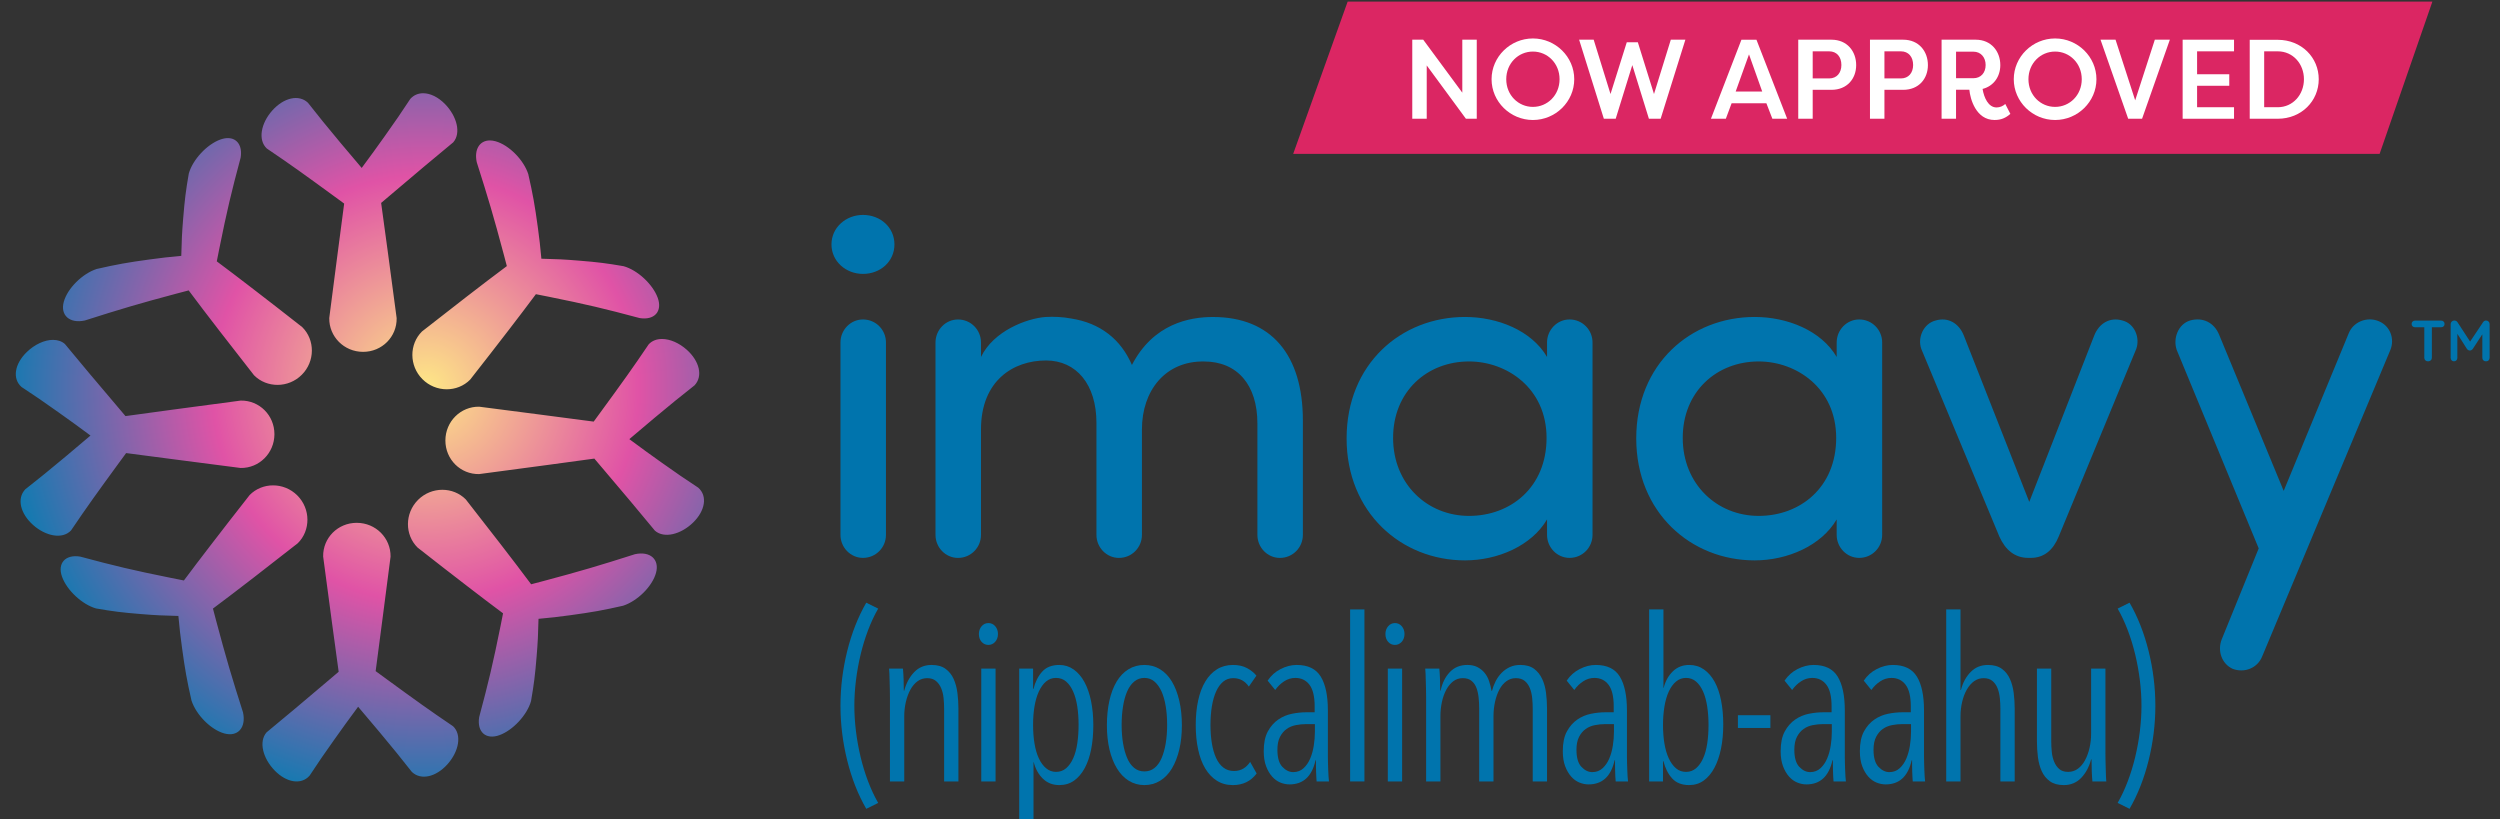 <svg width="293" height="96" viewBox="0 0 293 96" fill="none" xmlns="http://www.w3.org/2000/svg">
<rect x="0" y="0" width="293" height="96" fill="#333333" stroke="none"/>
<path d="M278.891 18.032H151.562L157.946 0.186H285.077L278.891 18.032Z" fill="#DB2663"/>
<path d="M167.212 7.671V13.918H165.518V4.652H166.802L171.382 10.86V4.652H173.076V13.917H171.805L167.212 7.67V7.671Z" fill="white"/>
<path d="M179.657 4.507C182.304 4.507 184.501 6.652 184.501 9.286C184.501 11.92 182.304 14.064 179.657 14.064C177.01 14.064 174.812 11.92 174.812 9.286C174.812 6.652 177.01 4.507 179.657 4.507ZM179.657 12.528C181.364 12.528 182.781 11.152 182.781 9.286C182.781 7.42 181.365 6.043 179.657 6.043C177.949 6.043 176.532 7.419 176.532 9.286C176.532 11.152 177.949 12.528 179.657 12.528Z" fill="white"/>
<path d="M193.848 11.019L195.819 4.652H197.527L194.628 13.917H193.252L191.306 7.63L189.36 13.917H187.971L185.072 4.652H186.779L188.752 11.019L190.657 4.956H191.955L193.848 11.019Z" fill="white"/>
<path d="M200.522 13.918L204.096 4.653H205.856L209.456 13.918H207.722L207.021 12.105H202.944L202.268 13.918H200.522ZM204.983 6.373L203.421 10.728H206.531L204.983 6.373Z" fill="white"/>
<path d="M210.755 13.918V4.652H214.646C216.499 4.652 217.544 6.029 217.544 7.63C217.544 9.218 216.486 10.528 214.646 10.528H212.448V13.917H210.754L210.755 13.918ZM214.381 9.192C215.268 9.192 215.811 8.544 215.811 7.617C215.811 6.664 215.268 6.016 214.381 6.016H212.448V9.192H214.381Z" fill="white"/>
<path d="M219.161 13.918V4.652H223.052C224.905 4.652 225.951 6.029 225.951 7.63C225.951 9.218 224.892 10.528 223.052 10.528H220.855V13.917H219.16L219.161 13.918ZM222.788 9.192C223.675 9.192 224.218 8.544 224.218 7.617C224.218 6.664 223.675 6.016 222.788 6.016H220.855V9.192H222.788Z" fill="white"/>
<path d="M232.358 10.424C232.517 11.416 233.02 12.594 234 12.594C234.396 12.594 234.768 12.422 235.019 12.184L235.615 13.348C235.084 13.812 234.542 14.063 233.761 14.063C231.577 14.063 230.902 11.575 230.809 10.516H229.247V13.917H227.553V4.652H231.55C233.389 4.652 234.436 6.042 234.436 7.63C234.436 8.98 233.655 10.092 232.358 10.423L232.358 10.424ZM231.287 9.166C232.161 9.166 232.716 8.53 232.716 7.617C232.716 6.717 232.147 6.056 231.287 6.056H229.249V9.166H231.287Z" fill="white"/>
<path d="M240.858 4.507C243.505 4.507 245.703 6.652 245.703 9.286C245.703 11.92 243.505 14.064 240.858 14.064C238.211 14.064 236.014 11.92 236.014 9.286C236.014 6.652 238.211 4.507 240.858 4.507ZM240.858 12.528C242.565 12.528 243.982 11.152 243.982 9.286C243.982 7.42 242.566 6.043 240.858 6.043C239.15 6.043 237.734 7.419 237.734 9.286C237.734 11.152 239.15 12.528 240.858 12.528Z" fill="white"/>
<path d="M246.18 4.652H247.941L250.244 11.76L252.546 4.652H254.307L251.051 13.917H249.423C248.35 10.833 247.252 7.736 246.18 4.652H246.18Z" fill="white"/>
<path d="M255.805 13.918V4.652H261.828V6.016H257.499V8.702H261.271V10.052H257.499V12.567H261.828V13.917H255.805V13.918Z" fill="white"/>
<path d="M266.951 13.918H263.668V4.666H266.951C269.744 4.666 271.756 6.744 271.756 9.285C271.756 11.826 269.744 13.917 266.951 13.917V13.918ZM266.951 6.016H265.362V12.567H266.951C268.738 12.567 270.022 11.085 270.022 9.285C270.022 7.485 268.738 6.016 266.951 6.016Z" fill="white"/>
<path d="M101.526 94.794C100.561 93.124 99.816 91.23 99.291 89.115C98.767 86.999 98.504 84.866 98.504 82.715C98.504 80.564 98.767 78.432 99.291 76.316C99.816 74.2 100.562 72.306 101.526 70.636L102.923 71.329C102.482 72.094 102.089 72.933 101.742 73.849C101.394 74.765 101.103 75.717 100.866 76.703C100.629 77.69 100.447 78.695 100.32 79.716C100.194 80.739 100.13 81.739 100.13 82.716C100.13 83.693 100.194 84.694 100.32 85.716C100.447 86.738 100.629 87.743 100.866 88.729C101.102 89.716 101.394 90.667 101.742 91.583C102.09 92.498 102.483 93.338 102.923 94.103L101.526 94.796V94.794Z" fill="#0074AD"/>
<path d="M110.651 91.585V83.052C110.651 82.643 110.63 82.23 110.587 81.812C110.545 81.395 110.452 81.012 110.308 80.666C110.163 80.319 109.96 80.035 109.698 79.813C109.435 79.591 109.092 79.48 108.669 79.48C108.246 79.48 107.869 79.599 107.539 79.839C107.209 80.079 106.929 80.409 106.701 80.826C106.472 81.243 106.294 81.724 106.167 82.265C106.04 82.808 105.977 83.372 105.977 83.959V91.585H104.301V81.691C104.301 81.408 104.297 81.101 104.288 80.772C104.279 80.443 104.271 80.123 104.263 79.812C104.254 79.501 104.246 79.217 104.237 78.959C104.229 78.702 104.217 78.502 104.199 78.359H105.825C105.859 78.697 105.884 79.105 105.902 79.585C105.918 80.065 105.926 80.519 105.926 80.945H105.977C106.214 80.056 106.603 79.333 107.145 78.772C107.687 78.212 108.364 77.932 109.178 77.932C109.855 77.932 110.401 78.083 110.815 78.385C111.229 78.687 111.548 79.084 111.767 79.572C111.987 80.061 112.136 80.612 112.212 81.225C112.289 81.838 112.327 82.448 112.327 83.052V91.585H110.651Z" fill="#0074AD"/>
<path d="M116.961 74.305C116.961 74.679 116.85 74.984 116.631 75.225C116.411 75.465 116.149 75.584 115.843 75.584C115.522 75.584 115.255 75.465 115.043 75.225C114.831 74.984 114.727 74.679 114.727 74.305C114.727 73.949 114.832 73.648 115.043 73.398C115.255 73.149 115.522 73.024 115.843 73.024C116.165 73.024 116.431 73.148 116.644 73.398C116.856 73.647 116.961 73.948 116.961 74.305ZM115.005 91.585V78.359H116.681V91.585H115.005Z" fill="#0074AD"/>
<path d="M128.136 84.999C128.136 86.029 128.051 86.972 127.882 87.826C127.712 88.679 127.459 89.417 127.12 90.039C126.781 90.661 126.367 91.146 125.876 91.492C125.385 91.839 124.809 92.012 124.149 92.012C123.387 92.012 122.747 91.763 122.231 91.265C121.715 90.767 121.355 90.119 121.153 89.319H121.127V97.986H119.451V78.36H121.077V80.733H121.127C121.331 79.915 121.669 79.244 122.143 78.719C122.617 78.195 123.285 77.933 124.149 77.933C124.775 77.933 125.338 78.111 125.838 78.466C126.337 78.822 126.756 79.31 127.095 79.933C127.434 80.556 127.692 81.298 127.87 82.16C128.048 83.022 128.137 83.969 128.137 85L128.136 84.999ZM126.41 84.945C126.41 84.18 126.359 83.465 126.258 82.798C126.156 82.131 125.995 81.549 125.775 81.052C125.555 80.554 125.28 80.163 124.95 79.878C124.619 79.593 124.227 79.451 123.769 79.451C123.312 79.451 122.919 79.594 122.588 79.878C122.258 80.162 121.979 80.554 121.75 81.052C121.522 81.549 121.352 82.131 121.242 82.798C121.131 83.465 121.077 84.18 121.077 84.945C121.077 85.727 121.131 86.456 121.242 87.131C121.352 87.807 121.522 88.389 121.75 88.878C121.979 89.367 122.262 89.754 122.6 90.038C122.938 90.322 123.328 90.464 123.769 90.464C124.227 90.464 124.619 90.322 124.95 90.038C125.28 89.754 125.555 89.367 125.775 88.878C125.995 88.389 126.156 87.806 126.258 87.131C126.359 86.456 126.41 85.727 126.41 84.945Z" fill="#0074AD"/>
<path d="M138.516 84.999C138.516 86.048 138.414 86.999 138.211 87.852C138.007 88.705 137.72 89.443 137.347 90.065C136.975 90.687 136.513 91.168 135.963 91.505C135.413 91.842 134.798 92.012 134.122 92.012C133.446 92.012 132.836 91.842 132.294 91.505C131.751 91.168 131.29 90.687 130.909 90.065C130.529 89.443 130.236 88.705 130.033 87.852C129.831 86.999 129.729 86.049 129.729 84.999C129.729 83.949 129.826 82.99 130.021 82.118C130.215 81.247 130.499 80.501 130.871 79.879C131.244 79.257 131.705 78.776 132.256 78.439C132.805 78.101 133.428 77.932 134.122 77.932C134.799 77.932 135.413 78.101 135.963 78.439C136.513 78.777 136.975 79.257 137.347 79.879C137.72 80.501 138.007 81.248 138.211 82.118C138.414 82.99 138.516 83.95 138.516 84.999ZM136.789 84.958C136.789 84.179 136.733 83.452 136.624 82.777C136.513 82.103 136.348 81.522 136.129 81.035C135.908 80.548 135.633 80.161 135.303 79.878C134.973 79.595 134.579 79.452 134.122 79.452C133.665 79.452 133.267 79.595 132.929 79.878C132.59 80.161 132.315 80.548 132.103 81.035C131.89 81.522 131.73 82.103 131.621 82.777C131.511 83.451 131.456 84.179 131.456 84.958C131.456 85.737 131.51 86.457 131.621 87.114C131.731 87.769 131.891 88.346 132.103 88.843C132.315 89.34 132.59 89.725 132.929 90C133.267 90.275 133.665 90.412 134.122 90.412C134.579 90.412 134.977 90.275 135.316 90C135.655 89.725 135.929 89.34 136.141 88.843C136.353 88.346 136.513 87.769 136.624 87.114C136.733 86.457 136.789 85.739 136.789 84.958Z" fill="#0074AD"/>
<path d="M144.483 92.012C143.772 92.012 143.145 91.838 142.605 91.492C142.062 91.145 141.61 90.665 141.246 90.052C140.881 89.44 140.606 88.702 140.421 87.839C140.234 86.977 140.141 86.022 140.141 84.972C140.141 83.923 140.233 82.969 140.421 82.106C140.606 81.244 140.886 80.502 141.259 79.879C141.631 79.257 142.088 78.777 142.63 78.44C143.172 78.103 143.799 77.933 144.51 77.933C145.153 77.933 145.703 78.057 146.16 78.306C146.618 78.556 146.981 78.849 147.253 79.186L146.364 80.466C146.16 80.164 145.906 79.923 145.602 79.746C145.297 79.569 144.941 79.479 144.535 79.479C144.078 79.479 143.684 79.618 143.354 79.893C143.024 80.169 142.749 80.551 142.529 81.04C142.309 81.529 142.144 82.106 142.033 82.773C141.923 83.44 141.868 84.173 141.868 84.972C141.868 85.755 141.923 86.475 142.033 87.133C142.144 87.791 142.309 88.36 142.529 88.839C142.749 89.319 143.033 89.692 143.38 89.959C143.727 90.226 144.137 90.36 144.611 90.36C145.034 90.36 145.403 90.266 145.717 90.079C146.03 89.892 146.296 89.63 146.517 89.292L147.279 90.653C146.601 91.56 145.67 92.013 144.484 92.013L144.483 92.012Z" fill="#0074AD"/>
<path d="M154.308 91.585C154.291 91.443 154.278 91.265 154.27 91.052C154.26 90.838 154.253 90.611 154.244 90.372C154.236 90.132 154.232 89.901 154.232 89.679V89.105H154.181C153.758 90.99 152.742 91.932 151.133 91.932C150.778 91.932 150.422 91.861 150.067 91.718C149.711 91.576 149.389 91.345 149.101 91.025C148.813 90.705 148.576 90.3 148.39 89.811C148.203 89.323 148.109 88.732 148.109 88.038C148.109 87.079 148.27 86.305 148.592 85.718C148.913 85.132 149.32 84.67 149.811 84.332C150.301 83.994 150.84 83.768 151.424 83.652C152.007 83.536 152.563 83.479 153.087 83.479H154.078V82.785C154.078 81.629 153.874 80.785 153.468 80.252C153.061 79.718 152.511 79.452 151.817 79.452C151.343 79.452 150.903 79.585 150.497 79.852C150.09 80.118 149.743 80.457 149.455 80.865L148.567 79.772C148.956 79.185 149.464 78.731 150.09 78.411C150.717 78.092 151.344 77.932 151.97 77.932C153.29 77.932 154.231 78.385 154.789 79.292C155.347 80.199 155.628 81.524 155.628 83.265V88.759C155.628 88.937 155.632 89.159 155.64 89.425C155.649 89.692 155.657 89.964 155.666 90.239C155.674 90.514 155.686 90.772 155.704 91.013C155.72 91.252 155.738 91.444 155.755 91.586H154.307L154.308 91.585ZM154.105 84.865H153.09C152.683 84.865 152.277 84.905 151.87 84.985C151.464 85.065 151.104 85.216 150.792 85.438C150.478 85.66 150.22 85.967 150.017 86.358C149.813 86.749 149.712 87.256 149.712 87.878C149.712 88.802 149.906 89.469 150.296 89.878C150.685 90.287 151.108 90.491 151.566 90.491C152.04 90.491 152.442 90.341 152.772 90.038C153.102 89.736 153.365 89.354 153.559 88.891C153.754 88.43 153.893 87.922 153.978 87.372C154.063 86.821 154.105 86.287 154.105 85.772V84.865Z" fill="#0074AD"/>
<path d="M158.234 91.585V71.425H159.911V91.585H158.234Z" fill="#0074AD"/>
<path d="M164.607 74.305C164.607 74.679 164.497 74.984 164.277 75.225C164.057 75.465 163.795 75.584 163.49 75.584C163.168 75.584 162.902 75.465 162.69 75.225C162.478 74.984 162.373 74.679 162.373 74.305C162.373 73.949 162.479 73.648 162.69 73.398C162.902 73.149 163.168 73.024 163.49 73.024C163.811 73.024 164.078 73.148 164.291 73.398C164.502 73.647 164.607 73.948 164.607 74.305ZM162.652 91.585V78.359H164.328V91.585H162.652Z" fill="#0074AD"/>
<path d="M169.916 78.772C170.447 78.211 171.134 77.931 171.978 77.931C172.433 77.931 172.825 78.015 173.153 78.184C173.482 78.353 173.76 78.576 173.988 78.851C174.216 79.127 174.393 79.451 174.519 79.825C174.645 80.199 174.743 80.58 174.81 80.972H174.86C174.961 80.58 175.105 80.203 175.29 79.838C175.476 79.473 175.707 79.149 175.986 78.864C176.264 78.58 176.584 78.353 176.947 78.184C177.31 78.016 177.719 77.931 178.174 77.931C178.849 77.931 179.388 78.082 179.793 78.384C180.199 78.687 180.514 79.083 180.741 79.571C180.969 80.06 181.122 80.611 181.197 81.224C181.273 81.838 181.311 82.447 181.311 83.051V91.584H179.635V83.051C179.635 82.642 179.614 82.23 179.572 81.811C179.529 81.395 179.441 81.011 179.305 80.665C179.169 80.319 178.97 80.034 178.708 79.812C178.445 79.59 178.095 79.479 177.654 79.479C177.248 79.479 176.88 79.599 176.549 79.838C176.219 80.079 175.943 80.408 175.724 80.825C175.504 81.242 175.334 81.723 175.215 82.264C175.097 82.807 175.037 83.372 175.037 83.958V91.584H173.361V83.051C173.361 82.642 173.341 82.225 173.299 81.798C173.257 81.372 173.172 80.985 173.046 80.638C172.92 80.291 172.726 80.011 172.465 79.798C172.204 79.584 171.864 79.478 171.443 79.478C171.022 79.478 170.651 79.598 170.332 79.838C170.012 80.078 169.738 80.407 169.511 80.824C169.284 81.242 169.111 81.722 168.994 82.264C168.876 82.806 168.817 83.371 168.817 83.957V91.584H167.141V81.69C167.141 81.406 167.137 81.099 167.128 80.77C167.119 80.442 167.111 80.122 167.103 79.811C167.094 79.499 167.086 79.215 167.077 78.957C167.068 78.7 167.057 78.5 167.039 78.357H168.69C168.724 78.695 168.749 79.103 168.766 79.584C168.783 80.064 168.791 80.518 168.791 80.944H168.842C169.027 80.055 169.386 79.331 169.917 78.771L169.916 78.772Z" fill="#0074AD"/>
<path d="M189.359 91.585C189.342 91.443 189.328 91.265 189.32 91.052C189.311 90.838 189.304 90.611 189.295 90.372C189.286 90.132 189.282 89.901 189.282 89.679V89.105H189.232C188.809 90.99 187.793 91.932 186.184 91.932C185.828 91.932 185.473 91.861 185.117 91.718C184.762 91.576 184.44 91.345 184.151 91.025C183.864 90.705 183.627 90.3 183.44 89.811C183.254 89.323 183.16 88.732 183.16 88.038C183.16 87.079 183.321 86.305 183.643 85.718C183.964 85.132 184.37 84.67 184.862 84.332C185.352 83.994 185.89 83.768 186.474 83.652C187.058 83.536 187.613 83.479 188.138 83.479H189.128V82.785C189.128 81.629 188.925 80.785 188.519 80.252C188.112 79.718 187.562 79.452 186.868 79.452C186.393 79.452 185.954 79.585 185.547 79.852C185.14 80.118 184.793 80.457 184.506 80.865L183.617 79.772C184.007 79.185 184.515 78.731 185.141 78.411C185.767 78.092 186.394 77.932 187.02 77.932C188.341 77.932 189.282 78.385 189.84 79.292C190.398 80.199 190.678 81.524 190.678 83.265V88.759C190.678 88.937 190.682 89.159 190.691 89.425C190.7 89.692 190.708 89.964 190.717 90.239C190.725 90.514 190.737 90.772 190.755 91.013C190.771 91.252 190.789 91.444 190.805 91.586H189.358L189.359 91.585ZM189.155 84.865H188.14C187.733 84.865 187.327 84.905 186.92 84.985C186.514 85.065 186.154 85.216 185.842 85.438C185.528 85.66 185.27 85.967 185.066 86.358C184.863 86.749 184.762 87.256 184.762 87.878C184.762 88.802 184.956 89.469 185.346 89.878C185.735 90.287 186.158 90.491 186.616 90.491C187.09 90.491 187.492 90.341 187.822 90.038C188.152 89.736 188.415 89.354 188.609 88.891C188.804 88.43 188.943 87.922 189.028 87.372C189.113 86.821 189.155 86.287 189.155 85.772V84.865Z" fill="#0074AD"/>
<path d="M201.965 84.918C201.965 85.949 201.876 86.896 201.698 87.758C201.52 88.621 201.262 89.367 200.923 89.998C200.584 90.63 200.17 91.122 199.679 91.478C199.188 91.833 198.621 92.011 197.977 92.011C197.113 92.011 196.444 91.749 195.971 91.225C195.497 90.7 195.159 90.029 194.955 89.211H194.905V91.584H193.279V71.425H194.955V80.625H194.981C195.184 79.825 195.544 79.176 196.059 78.679C196.575 78.181 197.215 77.932 197.977 77.932C198.621 77.932 199.191 78.106 199.691 78.452C200.19 78.799 200.609 79.279 200.948 79.891C201.287 80.504 201.54 81.238 201.71 82.091C201.879 82.945 201.965 83.888 201.965 84.918ZM200.239 84.972C200.239 84.208 200.188 83.488 200.086 82.812C199.985 82.136 199.824 81.549 199.604 81.052C199.384 80.554 199.109 80.163 198.778 79.878C198.448 79.593 198.055 79.451 197.598 79.451C197.157 79.451 196.768 79.594 196.429 79.878C196.09 80.162 195.808 80.554 195.579 81.052C195.351 81.549 195.181 82.136 195.071 82.812C194.96 83.488 194.905 84.208 194.905 84.972C194.905 85.754 194.96 86.478 195.071 87.145C195.181 87.812 195.351 88.389 195.579 88.879C195.808 89.368 196.087 89.755 196.417 90.039C196.748 90.323 197.141 90.465 197.598 90.465C198.055 90.465 198.448 90.323 198.778 90.039C199.109 89.755 199.384 89.368 199.604 88.879C199.824 88.39 199.985 87.812 200.086 87.145C200.188 86.478 200.239 85.754 200.239 84.972Z" fill="#0074AD"/>
<path d="M203.682 85.318V83.825H207.491V85.318H203.682Z" fill="#0074AD"/>
<path d="M214.892 91.585C214.875 91.443 214.862 91.265 214.854 91.052C214.844 90.838 214.837 90.611 214.828 90.372C214.82 90.132 214.816 89.901 214.816 89.679V89.105H214.765C214.342 90.99 213.326 91.932 211.717 91.932C211.362 91.932 211.006 91.861 210.65 91.718C210.295 91.576 209.973 91.345 209.685 91.025C209.397 90.705 209.16 90.3 208.974 89.811C208.787 89.323 208.693 88.732 208.693 88.038C208.693 87.079 208.854 86.305 209.176 85.718C209.497 85.132 209.904 84.67 210.395 84.332C210.885 83.994 211.424 83.768 212.008 83.652C212.591 83.536 213.147 83.479 213.671 83.479H214.662V82.785C214.662 81.629 214.458 80.785 214.052 80.252C213.645 79.718 213.095 79.452 212.401 79.452C211.927 79.452 211.487 79.585 211.081 79.852C210.674 80.118 210.327 80.457 210.039 80.865L209.15 79.772C209.54 79.185 210.048 78.731 210.674 78.411C211.301 78.092 211.927 77.932 212.554 77.932C213.874 77.932 214.815 78.385 215.373 79.292C215.931 80.199 216.212 81.524 216.212 83.265V88.759C216.212 88.937 216.216 89.159 216.224 89.425C216.233 89.692 216.241 89.964 216.25 90.239C216.258 90.514 216.27 90.772 216.288 91.013C216.304 91.252 216.322 91.444 216.339 91.586H214.891L214.892 91.585ZM214.689 84.865H213.674C213.267 84.865 212.861 84.905 212.454 84.985C212.048 85.065 211.688 85.216 211.376 85.438C211.062 85.66 210.804 85.967 210.6 86.358C210.397 86.749 210.296 87.256 210.296 87.878C210.296 88.802 210.49 89.469 210.88 89.878C211.269 90.287 211.692 90.491 212.15 90.491C212.624 90.491 213.026 90.341 213.356 90.038C213.686 89.736 213.949 89.354 214.143 88.891C214.338 88.43 214.477 87.922 214.562 87.372C214.647 86.821 214.689 86.287 214.689 85.772V84.865Z" fill="#0074AD"/>
<path d="M224.175 91.585C224.158 91.443 224.145 91.265 224.137 91.052C224.127 90.838 224.12 90.611 224.111 90.372C224.103 90.132 224.099 89.901 224.099 89.679V89.105H224.048C223.625 90.99 222.609 91.932 221 91.932C220.645 91.932 220.289 91.861 219.934 91.718C219.578 91.576 219.256 91.345 218.968 91.025C218.681 90.705 218.443 90.3 218.257 89.811C218.07 89.323 217.977 88.732 217.977 88.038C217.977 87.079 218.138 86.305 218.459 85.718C218.781 85.132 219.187 84.67 219.678 84.332C220.169 83.994 220.707 83.768 221.291 83.652C221.874 83.536 222.43 83.479 222.954 83.479H223.945V82.785C223.945 81.629 223.742 80.785 223.335 80.252C222.928 79.718 222.378 79.452 221.684 79.452C221.21 79.452 220.77 79.585 220.364 79.852C219.957 80.118 219.61 80.457 219.323 80.865L218.434 79.772C218.823 79.185 219.331 78.731 219.958 78.411C220.584 78.092 221.211 77.932 221.837 77.932C223.158 77.932 224.098 78.385 224.656 79.292C225.215 80.199 225.495 81.524 225.495 83.265V88.759C225.495 88.937 225.499 89.159 225.508 89.425C225.516 89.692 225.524 89.964 225.533 90.239C225.542 90.514 225.554 90.772 225.571 91.013C225.588 91.252 225.605 91.444 225.622 91.586H224.174L224.175 91.585ZM223.972 84.865H222.956C222.55 84.865 222.143 84.905 221.737 84.985C221.331 85.065 220.97 85.216 220.658 85.438C220.344 85.66 220.086 85.967 219.883 86.358C219.68 86.749 219.578 87.256 219.578 87.878C219.578 88.802 219.773 89.469 220.162 89.878C220.551 90.287 220.974 90.491 221.432 90.491C221.906 90.491 222.308 90.341 222.638 90.038C222.969 89.736 223.231 89.354 223.426 88.891C223.62 88.43 223.76 87.922 223.845 87.372C223.929 86.821 223.972 86.287 223.972 85.772V84.865Z" fill="#0074AD"/>
<path d="M234.445 91.585V83.052C234.445 82.643 234.423 82.23 234.381 81.812C234.339 81.395 234.25 81.012 234.115 80.666C233.979 80.32 233.781 80.035 233.518 79.813C233.255 79.591 232.912 79.48 232.489 79.48C232.066 79.48 231.689 79.599 231.359 79.839C231.029 80.079 230.746 80.409 230.508 80.826C230.271 81.243 230.089 81.724 229.962 82.265C229.835 82.808 229.772 83.372 229.772 83.959V91.585H228.096V71.425H229.772V80.866H229.822C230.041 80.013 230.42 79.311 230.961 78.76C231.5 78.209 232.174 77.933 232.985 77.933C233.659 77.933 234.203 78.084 234.616 78.386C235.03 78.688 235.346 79.084 235.564 79.572C235.783 80.061 235.931 80.613 236.008 81.225C236.084 81.839 236.122 82.449 236.122 83.052V91.586H234.446L234.445 91.585Z" fill="#0074AD"/>
<path d="M240.406 78.359V86.892C240.406 87.302 240.426 87.714 240.469 88.132C240.511 88.549 240.604 88.932 240.748 89.278C240.892 89.625 241.091 89.91 241.345 90.131C241.599 90.353 241.946 90.464 242.386 90.464C242.809 90.464 243.186 90.345 243.517 90.105C243.847 89.864 244.126 89.536 244.355 89.118C244.583 88.701 244.761 88.221 244.888 87.679C245.015 87.137 245.079 86.572 245.079 85.985V78.359H246.755V88.252C246.755 88.537 246.759 88.843 246.767 89.172C246.776 89.501 246.784 89.821 246.793 90.132C246.802 90.444 246.809 90.732 246.818 90.999C246.826 91.265 246.839 91.461 246.856 91.585H245.231C245.197 91.248 245.171 90.839 245.154 90.359C245.137 89.879 245.129 89.425 245.129 88.999H245.079C244.841 89.888 244.452 90.611 243.91 91.172C243.367 91.731 242.691 92.012 241.878 92.012C241.2 92.012 240.655 91.861 240.24 91.559C239.825 91.257 239.508 90.861 239.288 90.372C239.068 89.883 238.92 89.337 238.844 88.733C238.767 88.128 238.729 87.515 238.729 86.893V78.36H240.405L240.406 78.359Z" fill="#0074AD"/>
<path d="M249.368 91.581C249.715 90.666 250.007 89.714 250.245 88.728C250.482 87.741 250.664 86.737 250.791 85.714C250.917 84.692 250.98 83.692 250.98 82.714C250.98 81.737 250.917 80.737 250.791 79.714C250.664 78.693 250.481 77.688 250.245 76.702C250.008 75.715 249.715 74.764 249.368 73.848C249.021 72.933 248.627 72.092 248.188 71.328L249.584 70.634C250.549 72.305 251.294 74.199 251.819 76.314C252.344 78.43 252.607 80.564 252.607 82.714C252.607 84.864 252.344 86.998 251.819 89.114C251.294 91.229 250.549 93.122 249.584 94.793L248.188 94.1C248.628 93.335 249.022 92.495 249.368 91.579V91.581Z" fill="#0074AD"/>
<path d="M101.14 25.189C103.19 25.189 104.829 26.654 104.829 28.646C104.829 30.638 103.19 32.102 101.14 32.102C99.148 32.102 97.449 30.637 97.449 28.646C97.449 26.655 99.148 25.189 101.14 25.189ZM103.834 40.136C103.834 38.671 102.663 37.441 101.14 37.441C99.675 37.441 98.503 38.671 98.503 40.136V62.689C98.503 64.153 99.675 65.384 101.14 65.384C102.663 65.384 103.834 64.153 103.834 62.689V40.136Z" fill="#0074AD"/>
<path d="M109.641 40.138C109.641 38.672 110.812 37.443 112.276 37.443C113.8 37.443 114.972 38.672 114.972 40.138V41.837C116.437 38.79 120.303 37.325 122.528 37.151C123.583 37.092 124.578 37.151 125.516 37.326C128.972 37.854 131.373 39.787 132.662 42.774C135.181 37.912 139.457 37.152 142.153 37.152C149.006 37.152 152.696 41.604 152.696 49.278V62.691C152.696 64.156 151.526 65.387 150.003 65.387C148.538 65.387 147.367 64.155 147.367 62.691V49.629C147.367 45.118 145.024 42.365 141.098 42.365C136.587 42.306 133.834 45.762 133.834 50.332V62.691C133.834 64.156 132.663 65.387 131.14 65.387C129.675 65.387 128.504 64.155 128.504 62.691V49.57C128.504 45.059 126.161 42.248 122.587 42.248C118.78 42.248 114.972 44.591 114.972 50.332V62.691C114.972 64.156 113.8 65.387 112.276 65.387C110.812 65.387 109.641 64.155 109.641 62.691V40.138Z" fill="#0074AD"/>
<path d="M181.314 60.874C179.498 63.977 175.515 65.677 171.706 65.677C164.209 65.677 157.822 60.052 157.822 51.383C157.822 42.654 164.209 37.148 171.706 37.148C175.514 37.148 179.498 38.73 181.314 41.836V40.136C181.314 38.672 182.485 37.441 183.95 37.441C185.473 37.441 186.644 38.672 186.644 40.136V62.69C186.644 64.154 185.473 65.384 183.95 65.384C182.485 65.384 181.314 64.154 181.314 62.69V60.874ZM172.175 42.362C167.255 42.362 163.271 45.876 163.271 51.325C163.271 56.714 167.255 60.463 172.175 60.463C177.037 60.463 181.256 57.123 181.256 51.325C181.256 45.466 176.568 42.362 172.175 42.362Z" fill="#0074AD"/>
<path d="M215.259 60.874C213.444 63.977 209.46 65.677 205.652 65.677C198.154 65.677 191.768 60.052 191.768 51.383C191.768 42.654 198.154 37.148 205.652 37.148C209.46 37.148 213.443 38.73 215.259 41.836V40.136C215.259 38.672 216.43 37.441 217.895 37.441C219.418 37.441 220.59 38.672 220.59 40.136V62.69C220.59 64.154 219.418 65.384 217.895 65.384C216.43 65.384 215.259 64.154 215.259 62.69V60.874ZM206.121 42.362C201.2 42.362 197.217 45.876 197.217 51.325C197.217 56.714 201.2 60.463 206.121 60.463C210.983 60.463 215.201 57.123 215.201 51.325C215.201 45.466 210.514 42.362 206.121 42.362Z" fill="#0074AD"/>
<path d="M241.288 62.864C240.644 64.446 239.589 65.383 238.007 65.383H237.714C236.132 65.383 235.019 64.446 234.316 62.864L225.177 40.897C224.709 39.608 225.412 37.91 226.877 37.557C228.282 37.147 229.571 37.851 230.156 39.315L237.83 58.822L245.447 39.315C246.033 37.851 247.32 37.148 248.728 37.557C250.192 37.91 250.837 39.607 250.368 40.897L241.288 62.864Z" fill="#0074AD"/>
<path d="M267.648 57.534L275.263 39.081C275.791 37.734 277.372 37.09 278.72 37.617C280.126 38.145 280.712 39.726 280.126 41.074L265.131 76.924C264.603 78.272 263.079 78.915 261.674 78.389C260.385 77.803 259.857 76.28 260.385 74.932L264.72 64.271L255.112 41.014C254.643 39.667 255.289 37.969 256.694 37.557C258.159 37.147 259.506 37.792 260.093 39.257L267.649 57.534L267.648 57.534Z" fill="#0074AD"/>
<path d="M286.387 37.681C286.464 37.753 286.503 37.849 286.503 37.967C286.503 38.086 286.464 38.18 286.387 38.25C286.309 38.322 286.209 38.356 286.086 38.356H285.014V41.933C285.014 42.051 284.972 42.151 284.885 42.23C284.799 42.309 284.692 42.349 284.565 42.349C284.438 42.349 284.333 42.308 284.251 42.23C284.169 42.15 284.128 42.05 284.128 41.933V38.356H283.057C282.933 38.356 282.834 38.32 282.757 38.247C282.68 38.175 282.641 38.08 282.641 37.96C282.641 37.847 282.681 37.754 282.761 37.682C282.841 37.608 282.939 37.572 283.057 37.572H286.087C286.21 37.572 286.31 37.608 286.388 37.682L286.387 37.681Z" fill="#0074AD"/>
<path d="M291.656 37.684C291.741 37.764 291.783 37.862 291.783 37.98V41.932C291.783 42.05 291.745 42.15 291.667 42.229C291.59 42.308 291.487 42.348 291.36 42.348C291.232 42.348 291.129 42.309 291.049 42.232C290.969 42.155 290.93 42.054 290.93 41.931V39.18L289.803 40.9C289.759 40.955 289.706 40.998 289.647 41.033C289.587 41.068 289.526 41.083 289.462 41.078C289.403 41.083 289.344 41.068 289.284 41.033C289.226 40.999 289.173 40.956 289.128 40.9L288.001 39.119V41.93C288.001 42.053 287.964 42.154 287.892 42.231C287.818 42.308 287.723 42.347 287.606 42.347C287.492 42.347 287.399 42.306 287.326 42.228C287.253 42.148 287.217 42.048 287.217 41.931V37.979C287.217 37.866 287.259 37.768 287.343 37.687C287.427 37.604 287.529 37.563 287.647 37.563C287.714 37.563 287.783 37.58 287.851 37.614C287.92 37.648 287.972 37.692 288.008 37.748L289.496 40.034L291.025 37.748C291.061 37.693 291.11 37.649 291.172 37.614C291.233 37.579 291.295 37.563 291.36 37.563C291.473 37.563 291.572 37.603 291.656 37.683L291.656 37.684Z" fill="#0074AD"/>
<path d="M41.808 61.275C39.587 61.275 37.834 63.051 37.874 65.228C38.289 68.413 38.501 69.978 38.914 73.025C39.23 75.354 39.387 76.499 39.691 78.731C39.25 79.105 39.033 79.289 38.604 79.654C35.288 82.463 33.78 83.742 31.244 85.83C30.296 86.912 30.811 88.881 32.188 90.301C33.565 91.722 35.303 92.022 36.282 90.91C37.344 89.297 37.941 88.425 39.247 86.587C40.271 85.144 40.819 84.389 41.972 82.831C43.007 84.044 43.507 84.635 44.453 85.77C46.14 87.793 46.913 88.744 48.272 90.471C49.345 91.493 51.122 91.055 52.45 89.563C53.782 88.07 54.16 86.112 53.094 85.112C50.3 83.224 48.671 82.05 45.119 79.455C44.688 79.139 44.469 78.98 44.027 78.656C44.361 76.092 44.536 74.775 44.887 72.087C45.237 69.402 45.419 68.03 45.774 65.24C45.807 63.063 44.04 61.279 41.816 61.276H41.81L41.808 61.275ZM48.994 58.586C47.425 60.156 47.426 62.677 48.941 64.175C51.412 66.109 52.605 67.04 54.854 68.768C56.573 70.09 57.399 70.717 58.957 71.882C58.843 72.467 58.786 72.759 58.67 73.336C57.766 77.807 57.253 79.964 56.16 84.04C55.876 85.776 56.939 86.736 58.53 86.162C60.118 85.589 61.782 83.794 62.237 82.168C62.581 80.174 62.713 79.125 62.891 76.943C63.031 75.23 63.074 74.345 63.114 72.526C64.632 72.389 65.375 72.302 66.83 72.105C69.419 71.751 70.665 71.529 73.034 70.99C74.71 70.439 76.449 68.727 76.883 67.147C77.321 65.565 76.203 64.568 74.422 64.951C70.282 66.272 68.103 66.923 63.618 68.117C63.072 68.263 62.799 68.336 62.249 68.477C60.91 66.687 60.18 65.732 58.638 63.733C57.099 61.739 56.282 60.691 54.589 58.53C53.845 57.782 52.851 57.404 51.845 57.404C50.821 57.404 49.786 57.795 48.993 58.586M29.26 58.017C27.326 60.485 26.395 61.679 24.666 63.928C23.345 65.649 22.717 66.473 21.552 68.032C20.968 67.918 20.677 67.861 20.099 67.743C15.628 66.844 13.471 66.328 9.395 65.234C7.658 64.95 6.699 66.014 7.273 67.603C7.846 69.194 9.641 70.856 11.265 71.312C13.261 71.658 14.31 71.788 16.491 71.966C18.205 72.105 19.09 72.149 20.907 72.19C21.046 73.707 21.132 74.451 21.33 75.906C21.683 78.494 21.906 79.739 22.445 82.11C22.996 83.784 24.707 85.522 26.288 85.959C27.869 86.395 28.867 85.277 28.483 83.498C27.163 79.356 26.511 77.179 25.317 72.692C25.172 72.148 25.101 71.874 24.957 71.325C26.747 69.986 27.704 69.255 29.701 67.715C31.695 66.175 32.744 65.356 34.903 63.664C36.416 62.165 36.416 59.639 34.849 58.069C34.057 57.279 33.025 56.885 32.003 56.885C30.998 56.885 30.002 57.265 29.26 58.017ZM3.136 41.263C1.716 42.64 1.415 44.376 2.526 45.357C4.14 46.417 5.012 47.017 6.851 48.321C8.294 49.344 9.049 49.894 10.606 51.046C9.393 52.08 8.803 52.579 7.666 53.528C5.644 55.213 4.694 55.986 2.965 57.344C1.944 58.418 2.382 60.194 3.876 61.525C5.368 62.855 7.326 63.232 8.326 62.166C10.214 59.372 11.387 57.744 13.983 54.191C14.299 53.759 14.459 53.543 14.782 53.101C17.345 53.435 18.664 53.608 21.352 53.96C24.035 54.311 25.409 54.492 28.198 54.847C30.375 54.88 32.159 53.112 32.163 50.888C32.164 48.664 30.387 46.909 28.21 46.948C25.025 47.363 23.46 47.575 20.411 47.988C18.083 48.305 16.939 48.461 14.706 48.766C14.334 48.324 14.149 48.107 13.786 47.678C10.975 44.362 9.696 42.854 7.607 40.317C7.23 39.986 6.744 39.834 6.211 39.834C5.219 39.832 4.063 40.364 3.137 41.262M76.034 40.345C74.149 43.139 72.975 44.768 70.38 48.32C70.064 48.752 69.903 48.97 69.58 49.412C67.018 49.078 65.701 48.903 63.011 48.552C60.328 48.2 58.954 48.02 56.164 47.665C53.985 47.632 52.204 49.399 52.2 51.623C52.198 53.848 53.975 55.602 56.153 55.563C59.34 55.148 60.903 54.936 63.951 54.523C66.281 54.209 67.423 54.052 69.657 53.747C70.031 54.189 70.214 54.406 70.579 54.835C73.388 58.151 74.667 59.658 76.757 62.195C77.837 63.143 79.804 62.629 81.224 61.251C82.645 59.872 82.947 58.136 81.836 57.156C80.222 56.096 79.349 55.497 77.51 54.193C76.069 53.168 75.314 52.62 73.757 51.467C74.969 50.432 75.559 49.933 76.695 48.986C78.717 47.301 79.667 46.528 81.395 45.168C82.417 44.095 81.981 42.319 80.487 40.989C79.585 40.185 78.513 39.729 77.585 39.729C76.976 39.729 76.431 39.925 76.035 40.347M55.876 19.014C57.195 23.155 57.848 25.334 59.042 29.82C59.188 30.365 59.261 30.639 59.402 31.186C57.613 32.525 56.657 33.255 54.658 34.797C52.664 36.336 51.616 37.154 49.457 38.847C47.945 40.346 47.943 42.873 49.511 44.442C51.08 46.012 53.603 46.009 55.101 44.495C57.033 42.026 57.965 40.832 59.695 38.582C61.015 36.863 61.642 36.037 62.807 34.479C63.392 34.593 63.682 34.65 64.261 34.767C68.731 35.669 70.888 36.183 74.964 37.277C76.7 37.559 77.66 36.497 77.087 34.908C76.514 33.317 74.719 31.654 73.091 31.199C71.099 30.853 70.049 30.724 67.867 30.547C66.154 30.406 65.269 30.363 63.45 30.322C63.311 28.805 63.226 28.062 63.029 26.607C62.676 24.017 62.453 22.772 61.913 20.402C61.363 18.726 59.651 16.99 58.069 16.554C57.838 16.49 57.618 16.459 57.414 16.459C56.226 16.459 55.549 17.496 55.876 19.014ZM25.83 16.351C24.241 16.924 22.579 18.717 22.125 20.346C21.778 22.339 21.649 23.388 21.471 25.57C21.33 27.283 21.287 28.168 21.246 29.987C19.73 30.126 18.986 30.211 17.53 30.409C14.941 30.761 13.697 30.984 11.326 31.524C9.652 32.074 7.914 33.786 7.476 35.367C7.041 36.947 8.157 37.945 9.939 37.562C14.08 36.243 16.258 35.589 20.742 34.395C21.288 34.25 21.561 34.178 22.112 34.036C23.451 35.825 24.181 36.782 25.722 38.779C27.261 40.774 28.079 41.821 29.773 43.982C31.272 45.493 33.799 45.495 35.368 43.926C36.939 42.359 36.935 39.836 35.421 38.337C32.952 36.404 31.758 35.473 29.509 33.744C27.79 32.424 26.965 31.795 25.407 30.631C25.52 30.047 25.577 29.757 25.695 29.178C26.596 24.708 27.11 22.551 28.203 18.475C28.431 17.078 27.788 16.186 26.703 16.186C26.438 16.186 26.145 16.239 25.833 16.352M48.08 11.602C47.019 13.216 46.421 14.087 45.116 15.927C44.092 17.37 43.543 18.123 42.391 19.682C41.357 18.469 40.856 17.879 39.909 16.744C38.222 14.72 37.45 13.77 36.091 12.043C35.018 11.021 33.242 11.457 31.911 12.951C30.581 14.444 30.203 16.403 31.27 17.404C34.064 19.29 35.691 20.463 39.244 23.059C39.676 23.375 39.894 23.533 40.336 23.858C40.002 26.421 39.827 27.738 39.475 30.426C39.124 33.111 38.945 34.483 38.588 37.274C38.556 39.452 40.324 41.235 42.548 41.237C44.772 41.24 46.528 39.464 46.487 37.286C46.072 34.099 45.861 32.536 45.447 29.487C45.13 27.159 44.974 26.016 44.669 23.782C45.11 23.408 45.327 23.224 45.757 22.86C49.073 20.051 50.582 18.772 53.118 16.682C54.065 15.601 53.549 13.635 52.173 12.213C51.361 11.377 50.425 10.928 49.593 10.928C49.011 10.928 48.481 11.146 48.078 11.602" fill="url(#paint0_radial_8087_577)"/>
<defs>
<radialGradient id="paint0_radial_8087_577" cx="0" cy="0" r="1" gradientUnits="userSpaceOnUse" gradientTransform="translate(49.899 45.535) scale(49.94 49.94)">
<stop stop-color="#FEE886"/>
<stop offset="0.5" stop-color="#E053A6"/>
<stop offset="1" stop-color="#0D7BB1"/>
</radialGradient>
</defs>
</svg>
